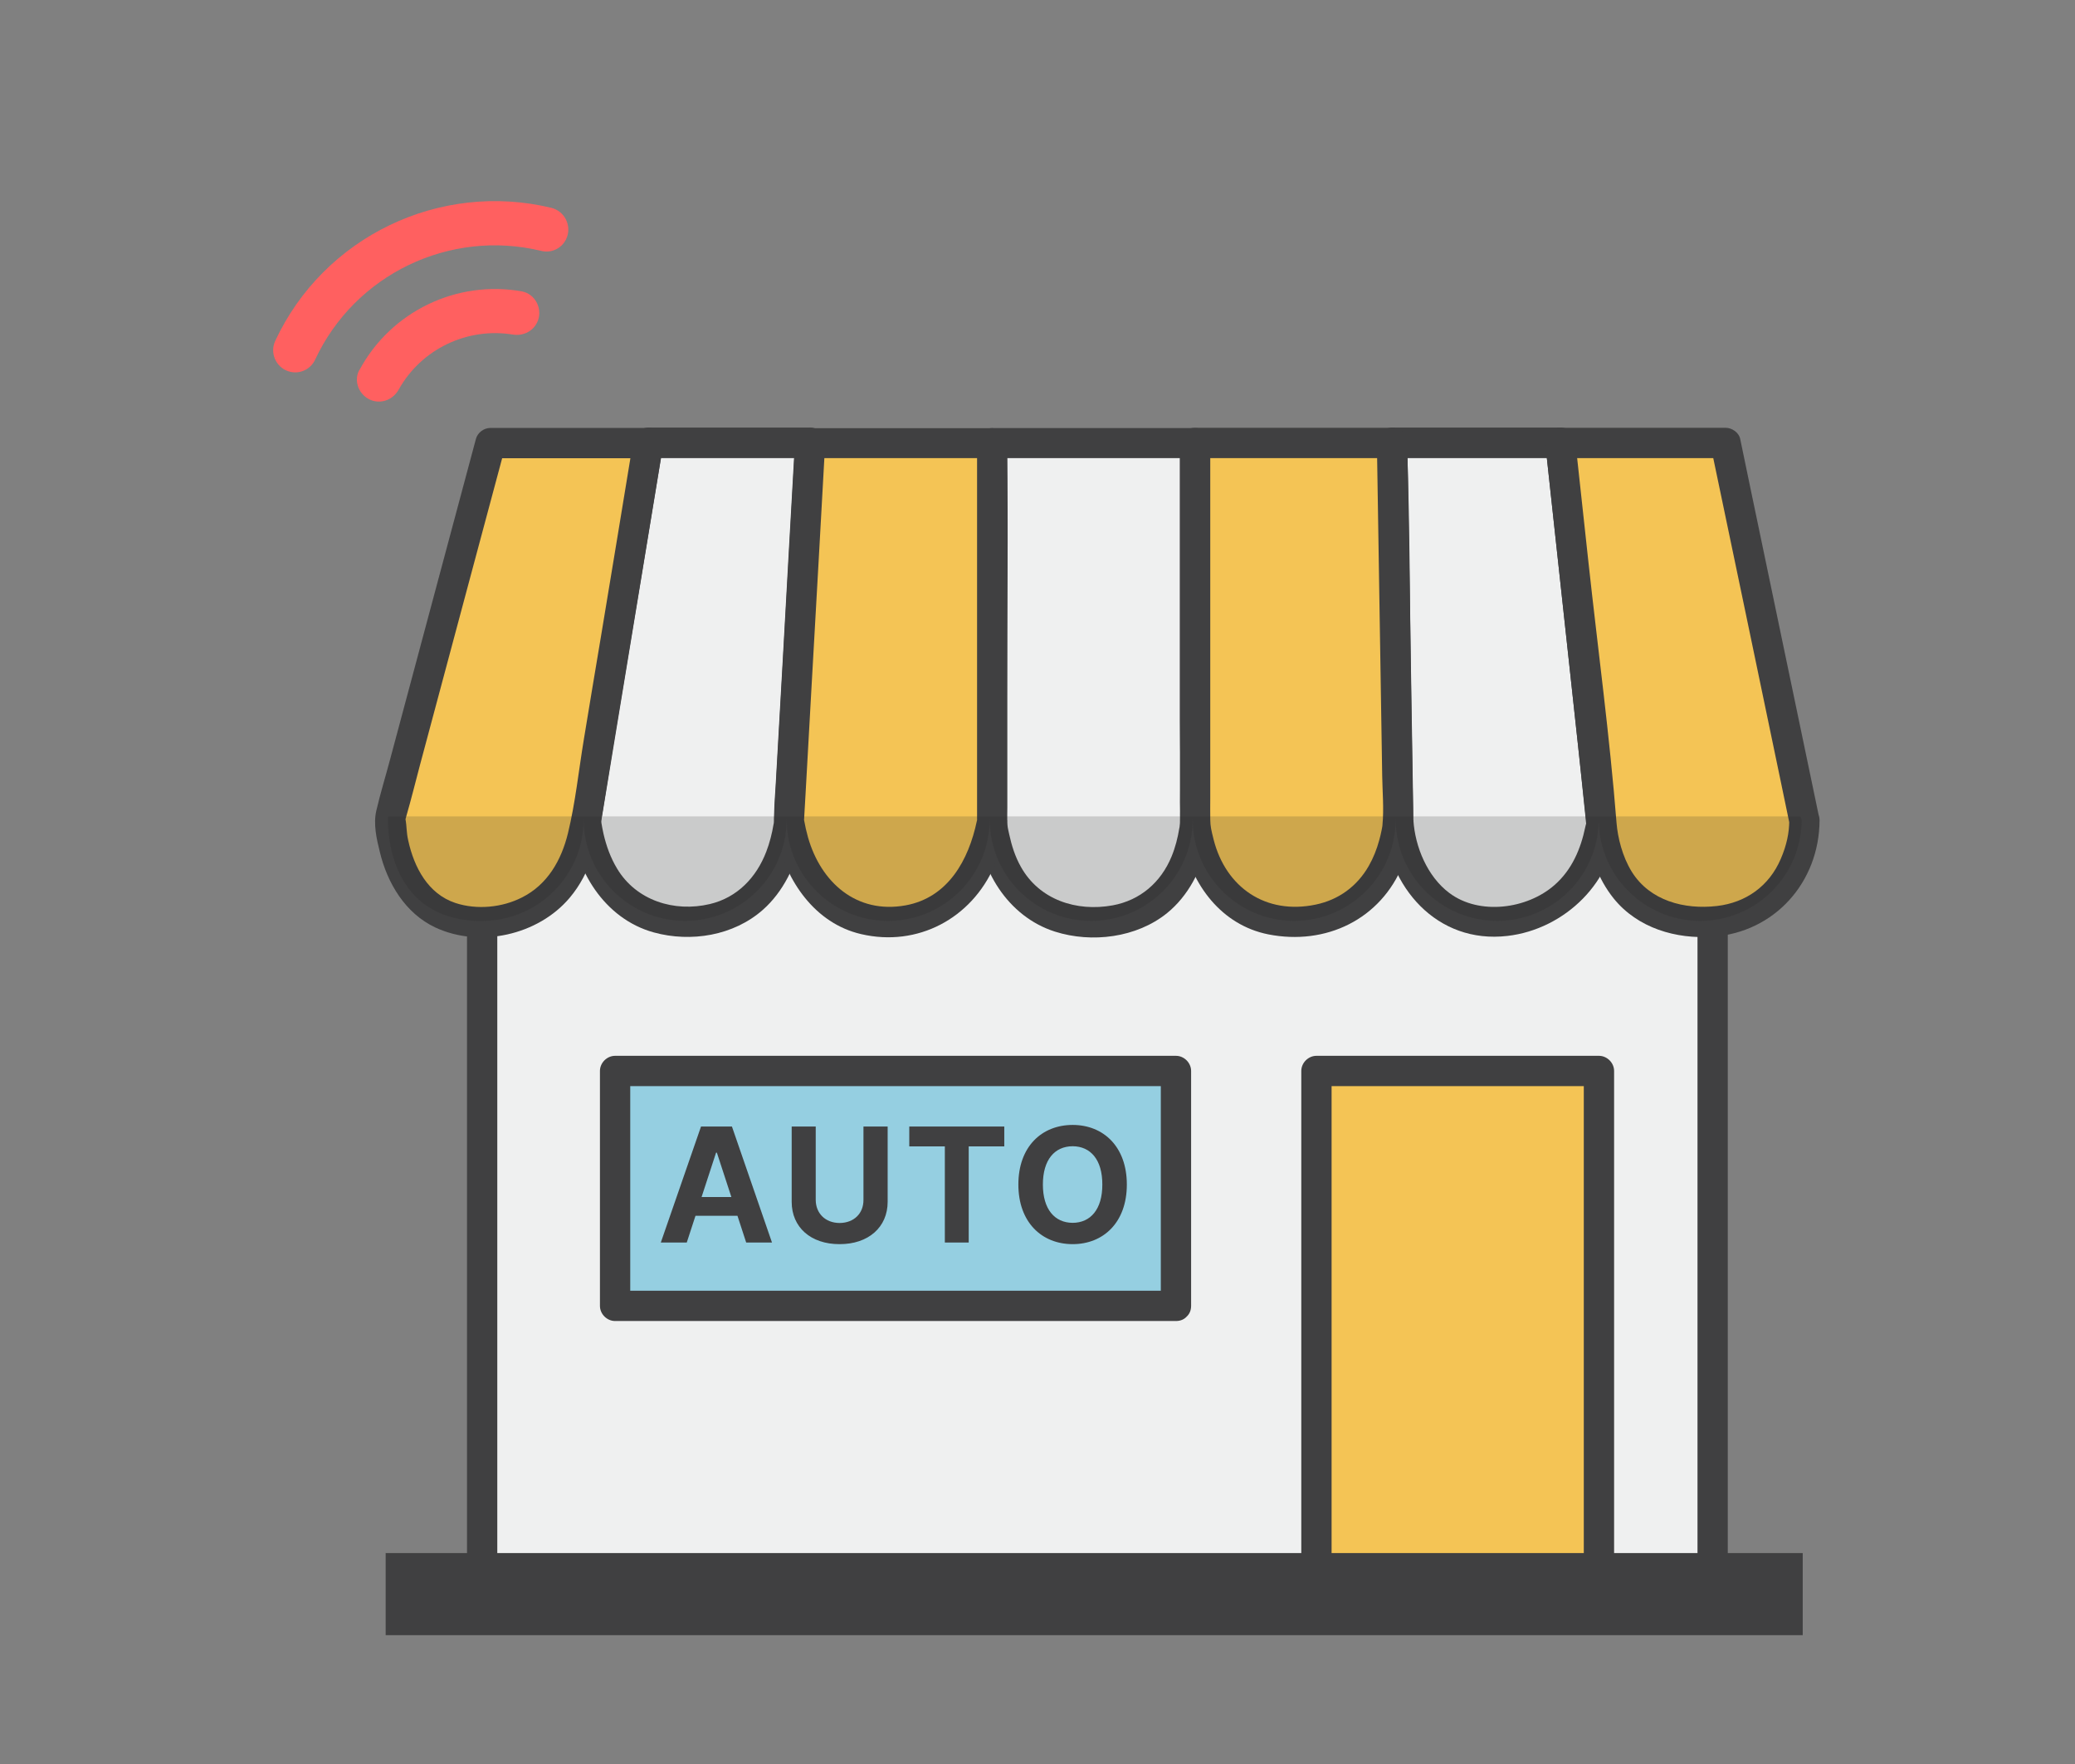 <svg width="200" height="170" viewBox="0 0 200 170" fill="none" xmlns="http://www.w3.org/2000/svg">
<rect x="0" y="0" width="200" height="170" fill="#808080" stroke="none"/>
<path d="M165.061 78.678H46.471V151.382H165.061V78.678Z" fill="#EFF0F0"/>
<path d="M165.062 149.921H51.301C49.841 149.921 48.132 149.684 46.684 149.921C46.621 149.921 46.534 149.921 46.472 149.921L47.932 151.382V78.678C47.445 79.164 46.959 79.651 46.472 80.138H160.245C161.705 80.138 163.414 80.375 164.862 80.138C164.924 80.138 165.012 80.138 165.074 80.138C164.587 79.651 164.101 79.164 163.614 78.678V151.382C163.614 153.266 166.534 153.266 166.534 151.382V78.678C166.534 77.891 165.86 77.218 165.074 77.218H61.072C56.293 77.218 51.464 77.018 46.684 77.218C46.609 77.218 46.547 77.218 46.472 77.218C45.686 77.218 45.012 77.891 45.012 78.678V151.382C45.012 152.168 45.686 152.842 46.472 152.842H150.473C155.253 152.842 160.082 153.041 164.862 152.842C164.937 152.842 164.999 152.842 165.074 152.842C166.959 152.842 166.959 149.921 165.074 149.921H165.062Z" fill="#404041"/>
<path d="M154.114 103.212H126.885V151.382H154.114V103.212Z" fill="#F4C455"/>
<path d="M154.115 149.921H126.886C127.373 150.408 127.859 150.895 128.346 151.381V103.212C127.859 103.698 127.373 104.185 126.886 104.672H154.115C153.629 104.185 153.142 103.698 152.655 103.212V151.381C152.655 153.266 155.576 153.266 155.576 151.381V103.212C155.576 102.425 154.902 101.751 154.115 101.751H126.886C126.1 101.751 125.426 102.425 125.426 103.212V151.381C125.426 152.167 126.1 152.841 126.886 152.841H154.115C156 152.841 156 149.921 154.115 149.921Z" fill="#404041"/>
<path d="M173.757 149.672H37.172V157.584H173.757V149.672Z" fill="#404041"/>
<path d="M113.345 103.211H59.285V125.849H113.345V103.211Z" fill="#95CFE1"/>
<path d="M113.346 124.389H59.286C59.773 124.875 60.26 125.362 60.746 125.849V103.212C60.26 103.698 59.773 104.185 59.286 104.672H113.346C112.859 104.185 112.373 103.698 111.886 103.212V125.849C111.886 127.733 114.806 127.733 114.806 125.849V103.212C114.806 102.425 114.132 101.751 113.346 101.751H59.286C58.5 101.751 57.826 102.425 57.826 103.212V125.849C57.826 126.635 58.5 127.309 59.286 127.309H113.346C115.231 127.309 115.231 124.389 113.346 124.389Z" fill="#404041"/>
<path d="M56.492 79.052L62.482 42.688H78.106L76.06 79.052C76.06 79.052 75.473 88.836 66.276 88.836C57.079 88.836 56.492 79.052 56.492 79.052Z" fill="#EFF0F0"/>
<path d="M57.9 79.439C59.647 68.832 61.394 58.224 63.141 47.617C63.39 46.107 63.64 44.584 63.889 43.075C63.415 43.436 62.954 43.786 62.479 44.148H78.103C77.617 43.661 77.13 43.174 76.643 42.688C76.157 51.423 75.657 60.158 75.171 68.882C74.984 72.251 74.796 75.633 74.597 79.002C74.597 79.04 74.597 79.064 74.597 79.102C74.559 79.564 74.622 79.102 74.559 79.439C74.409 80.337 74.185 81.223 73.86 82.072C72.912 84.555 71.065 86.502 68.419 87.126C64.988 87.937 61.331 86.789 59.484 83.719C58.86 82.683 58.449 81.56 58.174 80.375C58.087 79.988 58.012 79.589 57.949 79.202C57.999 79.576 57.949 79.189 57.949 79.027C57.825 77.155 54.904 77.143 55.029 79.027C55.329 83.794 58.249 88.549 63.016 89.859C66.597 90.845 70.716 90.171 73.536 87.675C75.483 85.953 76.706 83.42 77.242 80.899C77.779 78.378 77.704 75.683 77.854 73.124C78.191 67.122 78.528 61.132 78.865 55.129C79.102 50.974 79.326 46.818 79.563 42.663C79.613 41.877 78.865 41.203 78.103 41.203H62.479C61.893 41.203 61.169 41.652 61.069 42.276C59.322 52.883 57.575 63.49 55.828 74.098C55.578 75.608 55.329 77.13 55.079 78.64C54.78 80.475 57.587 81.273 57.9 79.414V79.439Z" fill="#404041"/>
<path d="M95.623 79.052V42.688H115.19V79.052C115.19 79.052 114.903 88.836 105.407 88.836C95.91 88.836 95.623 79.052 95.623 79.052Z" fill="#EFF0F0"/>
<path d="M97.085 79.052V42.688L95.625 44.148H115.193C114.706 43.661 114.219 43.174 113.732 42.688C113.732 51.61 113.732 60.533 113.732 69.456C113.732 72.638 113.87 75.857 113.732 79.052C113.732 79.115 113.732 79.189 113.732 79.252C113.732 79.352 113.72 79.439 113.707 79.539C113.67 79.951 113.707 79.564 113.67 79.801C113.52 80.737 113.283 81.673 112.921 82.546C111.898 85.03 109.901 86.764 107.243 87.251C103.749 87.887 100.168 86.714 98.395 83.532C97.846 82.559 97.51 81.498 97.272 80.4C97.123 79.701 97.11 79.776 97.085 79.065C97.023 77.193 94.103 77.18 94.165 79.065C94.327 83.732 97.123 88.337 101.69 89.784C105.234 90.907 109.552 90.371 112.485 88C114.519 86.352 115.792 83.882 116.341 81.348C116.89 78.84 116.665 76.194 116.665 73.661C116.665 67.634 116.665 61.594 116.665 55.566C116.665 51.286 116.665 46.993 116.665 42.713C116.665 41.926 115.991 41.253 115.205 41.253H95.638C94.851 41.253 94.177 41.926 94.177 42.713V79.077C94.177 80.961 97.098 80.961 97.098 79.077L97.085 79.052Z" fill="#404041"/>
<path d="M134.772 79.052L134.186 42.688H150.396L154.339 79.052C154.339 79.052 153.903 87.376 145.716 88.686C137.542 89.996 134.959 82.571 134.76 79.052H134.772Z" fill="#EFF0F0"/>
<path d="M136.231 79.052C136.056 68.42 135.894 57.788 135.719 47.168C135.694 45.67 135.669 44.185 135.644 42.688C135.157 43.174 134.671 43.661 134.184 44.148H150.395C149.908 43.661 149.421 43.174 148.934 42.688C149.808 50.699 150.669 58.711 151.543 66.723C151.954 70.566 152.379 74.41 152.791 78.266C152.816 78.528 152.865 78.778 152.878 79.04C152.878 79.09 152.878 79.139 152.878 79.189C152.878 79.614 152.915 79.139 152.803 79.676C152.366 81.81 151.505 83.832 149.833 85.292C147.2 87.613 142.583 88.237 139.687 86.053C137.578 84.468 136.393 81.623 136.231 79.04C136.106 77.168 133.186 77.155 133.311 79.04C133.735 85.466 138.489 90.995 145.303 90.196C150.806 89.56 155.648 84.942 155.798 79.202C155.86 76.569 155.236 73.773 154.962 71.153C154.338 65.45 153.727 59.747 153.103 54.031C152.691 50.238 152.279 46.456 151.867 42.663C151.78 41.877 151.268 41.203 150.407 41.203H134.197C133.41 41.203 132.724 41.877 132.736 42.663C132.911 53.295 133.073 63.927 133.248 74.547C133.273 76.045 133.298 77.53 133.323 79.027C133.348 80.899 136.268 80.912 136.243 79.027L136.231 79.052Z" fill="#404041"/>
<path d="M173.908 79.052L166.308 42.688H150.385L154.328 79.052C154.328 79.052 154.328 88.836 164.112 88.836C173.896 88.836 173.896 79.052 173.896 79.052H173.908Z" fill="#F4C455"/>
<path d="M175.317 78.665C173.096 68.045 170.875 57.426 168.666 46.806L167.73 42.301C167.605 41.677 166.931 41.227 166.32 41.227H150.396C149.672 41.227 148.849 41.901 148.936 42.688C149.984 52.384 151.045 62.08 152.093 71.777C152.393 74.497 152.655 77.23 152.942 79.963C153.204 82.359 154.015 84.693 155.538 86.589C157.834 89.435 161.54 90.533 165.109 90.271C171.074 89.834 175.342 85.017 175.38 79.064C175.38 77.18 172.472 77.18 172.459 79.064C172.459 80.237 172.21 81.46 171.636 82.783C170.525 85.379 168.291 86.989 165.484 87.313C162.351 87.675 159.032 86.814 157.285 84.019C156.361 82.534 155.924 80.687 155.812 79.314C155.151 70.928 154.015 62.554 153.104 54.193C152.692 50.362 152.268 46.519 151.856 42.688C151.37 43.174 150.883 43.661 150.396 44.148H166.32C165.845 43.786 165.384 43.436 164.909 43.075C167.131 53.694 169.352 64.314 171.561 74.934C171.873 76.431 172.185 77.941 172.497 79.439C172.884 81.273 175.692 80.5 175.317 78.665Z" fill="#404041"/>
<path d="M78.103 42.687H95.636V79.051C95.636 79.051 94.612 88.685 85.852 88.835C77.092 88.985 76.068 79.051 76.068 79.051L78.115 42.687H78.103Z" fill="#F4C455"/>
<path d="M78.102 44.147H95.635C95.148 43.661 94.662 43.174 94.175 42.687V78.303C94.175 78.528 94.175 78.752 94.175 78.977C94.175 79.301 94.287 78.54 94.15 79.139C93.364 82.87 91.392 86.502 87.286 87.251C82.544 88.112 79.112 85.029 77.877 80.686C77.727 80.15 77.603 79.601 77.503 79.039C77.44 78.677 77.49 79.351 77.503 78.952C77.553 78.166 77.59 77.367 77.64 76.581C77.852 72.787 78.064 68.993 78.276 65.2C78.701 57.7 79.125 50.2 79.537 42.7C79.637 40.828 76.716 40.828 76.617 42.7C76.23 49.538 75.843 56.364 75.469 63.203C75.231 67.384 74.994 71.577 74.757 75.757C74.657 77.442 74.47 79.002 74.832 80.662C75.793 84.904 78.538 88.985 82.994 90.021C88.447 91.294 93.626 88.511 95.835 83.469C96.646 81.61 97.058 79.8 97.058 77.804V67.059C97.058 59.122 97.207 51.161 97.058 43.224C97.058 43.062 97.058 42.887 97.058 42.725C97.058 41.938 96.384 41.265 95.598 41.265H78.064C76.18 41.265 76.18 44.185 78.064 44.185L78.102 44.147Z" fill="#404041"/>
<path d="M115.193 42.688V79.052C115.193 79.052 115.63 88.985 124.977 88.836C134.324 88.686 134.761 79.052 134.761 79.052L134.174 42.688H115.193Z" fill="#F4C455"/>
<path d="M113.731 42.688C113.731 49.626 113.731 56.552 113.731 63.49C113.731 67.683 113.731 71.864 113.731 76.057C113.731 77.717 113.669 79.314 113.993 80.949C114.855 85.279 117.737 89.148 122.242 90.046C127.795 91.144 133.087 88.599 135.221 83.332C135.932 81.56 136.231 79.776 136.194 77.891C136.132 74.322 136.082 70.741 136.019 67.172C135.894 59.185 135.894 51.173 135.632 43.187C135.632 43.025 135.632 42.85 135.632 42.688C135.62 41.901 134.971 41.227 134.172 41.227H115.191C113.307 41.227 113.307 44.148 115.191 44.148H134.172L132.712 42.688C132.812 49.189 132.924 55.678 133.024 62.18C133.087 66.373 133.162 70.579 133.224 74.772C133.249 76.332 133.399 77.941 133.249 79.501C133.211 79.851 133.311 79.152 133.249 79.564C133.224 79.701 133.199 79.838 133.174 79.975C133.099 80.312 133.037 80.649 132.937 80.974C132.7 81.847 132.375 82.671 131.926 83.457C130.803 85.416 129.031 86.714 126.822 87.176C122.005 88.187 118.149 85.529 116.976 80.911C116.739 79.963 116.664 79.651 116.652 78.99C116.639 78.266 116.652 77.542 116.652 76.831C116.652 73.087 116.652 69.356 116.652 65.612C116.652 57.962 116.652 50.312 116.652 42.663C116.652 40.778 113.731 40.778 113.731 42.663V42.688Z" fill="#404041"/>
<path d="M62.479 42.688C61.618 47.904 60.757 53.12 59.908 58.337C58.822 64.938 57.687 71.54 56.651 78.166C56.252 80.7 55.778 83.021 54.18 85.142C52.396 87.526 49.675 88.749 46.718 88.848C37.658 89.135 37.633 78.765 37.633 78.765L47.292 42.688H62.479Z" fill="#F4C455"/>
<path d="M61.067 42.3C60.019 48.652 58.983 55.004 57.923 61.344C57.373 64.651 56.812 67.945 56.275 71.252C55.776 74.26 55.464 77.342 54.74 80.312C54.104 82.908 52.769 85.254 50.31 86.489C48.401 87.463 45.968 87.7 43.908 87.026C41.25 86.152 39.915 83.582 39.353 81.023C39.154 80.15 39.229 79.763 39.079 78.914C39.017 78.552 39.004 79.214 39.041 79.114C39.079 78.977 39.116 78.827 39.154 78.69C39.628 77.055 40.04 75.383 40.477 73.736C42.074 67.77 43.671 61.805 45.269 55.84C46.404 51.585 47.552 47.342 48.688 43.087C48.214 43.448 47.752 43.798 47.278 44.16C52.344 44.16 57.398 44.16 62.465 44.16C64.349 44.16 64.349 41.24 62.465 41.24C57.398 41.24 52.344 41.24 47.278 41.24C46.641 41.24 46.03 41.689 45.868 42.313C43.11 52.596 40.352 62.879 37.606 73.161C37.17 74.809 36.658 76.456 36.271 78.128C35.972 79.413 36.296 80.849 36.608 82.097C37.332 85.117 39.066 88.024 41.962 89.384C46.242 91.381 51.87 90.121 54.903 86.527C56.974 84.081 57.623 81.073 58.122 77.991C58.746 74.022 59.408 70.054 60.069 66.098C61.354 58.436 62.602 50.761 63.875 43.087C64.175 41.252 61.367 40.453 61.055 42.313L61.067 42.3Z" fill="#404041"/>
<g opacity="0.18">
<path d="M46.471 88.748C51.875 88.748 56.255 84.368 56.255 78.965C56.255 84.368 60.635 88.748 66.038 88.748C71.442 88.748 75.822 84.368 75.822 78.965C75.822 84.368 80.202 88.748 85.606 88.748C91.009 88.748 95.39 84.368 95.39 78.965C95.39 84.368 99.77 88.748 105.173 88.748C110.577 88.748 114.957 84.368 114.957 78.965C114.957 84.368 119.337 88.748 124.741 88.748C130.144 88.748 134.524 84.368 134.524 78.965C134.524 84.368 138.905 88.748 144.308 88.748C149.712 88.748 154.092 84.368 154.092 78.965C154.092 84.368 158.472 88.748 163.875 88.748C169.279 88.748 173.659 84.368 173.659 78.965L173.509 78.678H37.399C37.399 78.678 36.775 88.761 46.484 88.761L46.471 88.748Z" fill="#222020"/>
</g>
<path d="M66.193 119.746H63.692L67.568 108.566H70.548L74.409 119.746H71.922L71.081 117.167H67.035L66.193 119.746ZM67.622 115.361H70.494L69.096 111.083H69.019L67.622 115.361ZM83.225 108.566H85.557V115.824C85.557 118.271 83.696 119.908 80.924 119.901C78.145 119.908 76.307 118.271 76.307 115.824V108.566H78.624V115.638C78.631 116.928 79.542 117.854 80.924 117.862C82.322 117.854 83.233 116.928 83.225 115.638V108.566ZM87.641 110.481V108.566H96.798V110.481H93.37V119.746H91.069V110.481H87.641ZM108.611 114.156C108.611 117.808 106.349 119.901 103.391 119.901C100.411 119.901 98.156 117.793 98.156 114.156C98.156 110.504 100.411 108.412 103.391 108.412C106.349 108.412 108.611 110.504 108.611 114.156ZM100.519 114.156C100.519 116.542 101.654 117.839 103.391 117.847C105.113 117.839 106.256 116.542 106.248 114.156C106.256 111.763 105.113 110.473 103.391 110.465C101.654 110.473 100.519 111.763 100.519 114.156Z" fill="#404041"/>
<path d="M34.64 35.642C34.026 36.761 34.64 38.162 35.837 38.588C36.846 38.934 37.917 38.477 38.436 37.532C40.61 33.642 45.02 31.531 49.415 32.24C50.47 32.413 51.494 31.878 51.857 30.869C52.282 29.672 51.557 28.318 50.297 28.081C44.012 26.963 37.68 30.019 34.656 35.642H34.64ZM26.528 32.854C25.993 33.988 26.576 35.359 27.757 35.768C28.797 36.13 29.915 35.642 30.372 34.666C34.199 26.443 43.335 22.049 52.156 24.175C53.227 24.443 54.298 23.86 54.66 22.82C55.07 21.623 54.361 20.332 53.148 20.032C42.39 17.433 31.206 22.805 26.528 32.854Z" fill="#FF6060"/>
</svg>
